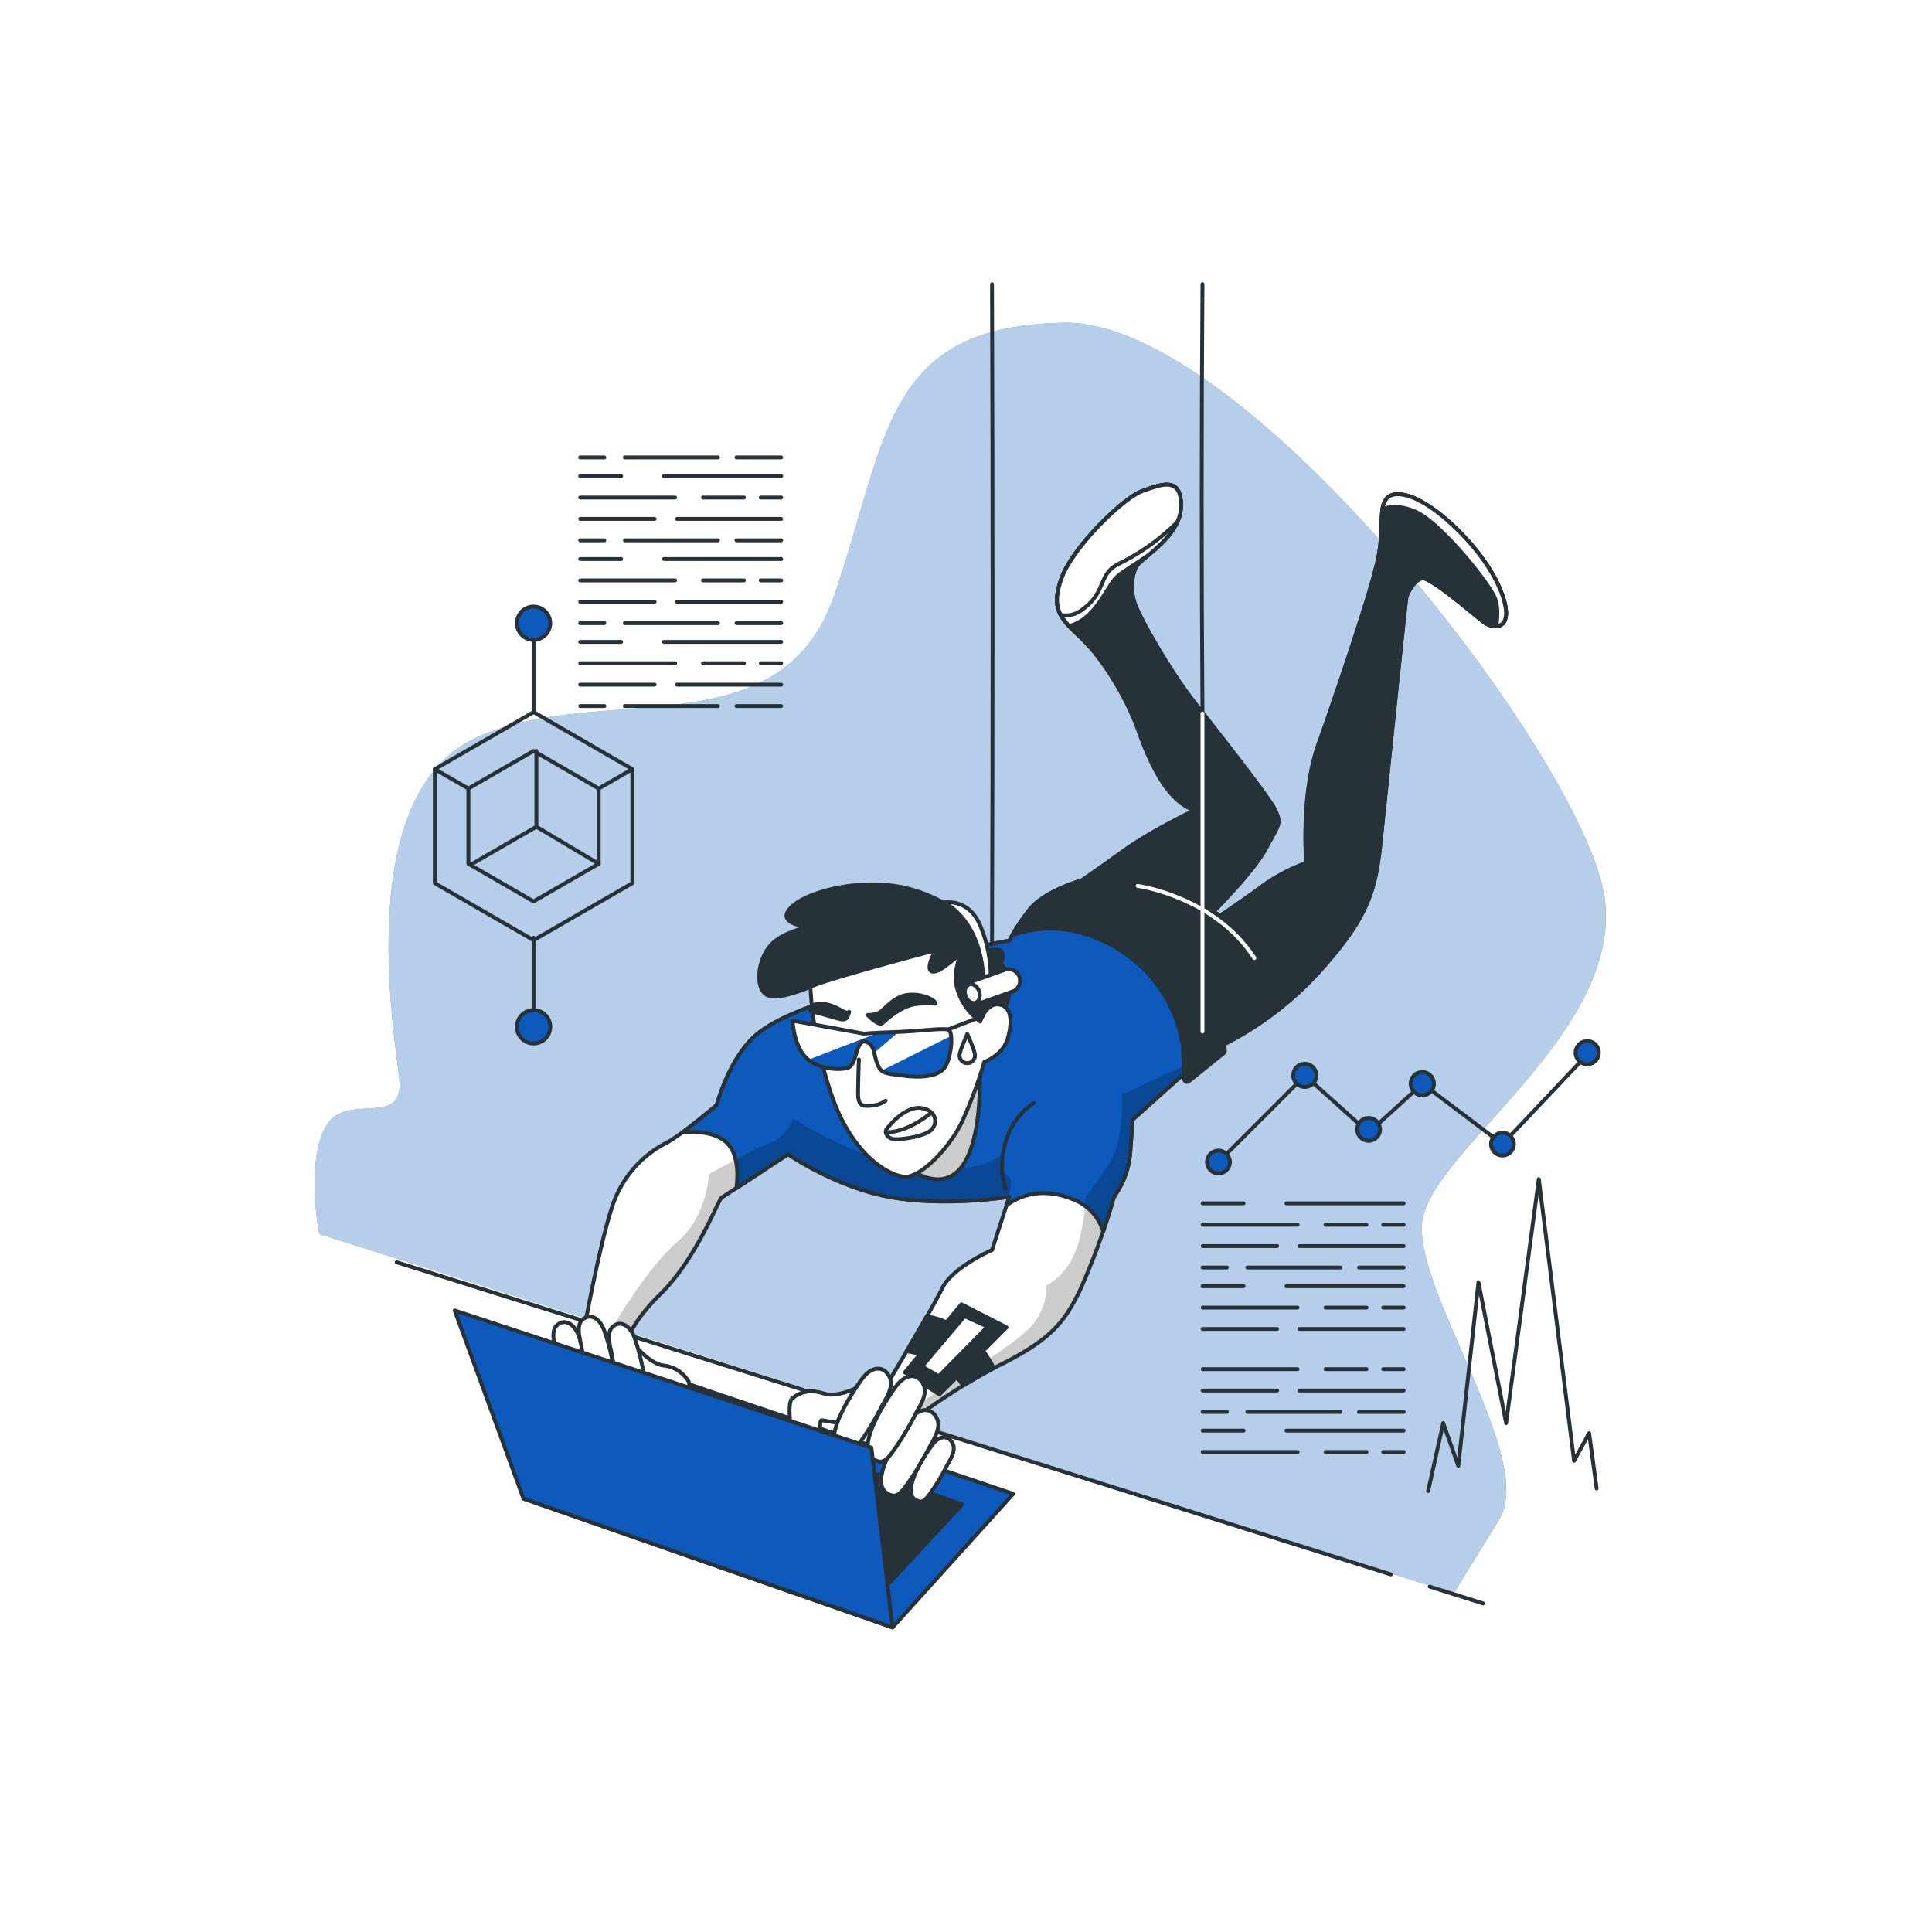 <svg class="animated" id="freepik_stories-mission-impossible" xmlns="http://www.w3.org/2000/svg" xmlns:xlink="http://www.w3.org/1999/xlink" viewBox="0 0 500 500" version="1.1" xmlns:svgjs="http://svgjs.com/svgjs"><style>svg#freepik_stories-mission-impossible:not(.animated) .animable {opacity: 0;}svg#freepik_stories-mission-impossible.animated #freepik--Character--inject-75 {animation: 1.5s Infinite  linear floating;animation-delay: 0s;}svg#freepik_stories-mission-impossible.animated #freepik--Graphics--inject-75 {animation: 6s Infinite  linear heartbeat;animation-delay: 0s;}            @keyframes floating {                0% {                    opacity: 1;                    transform: translateY(0px);                }                50% {                    transform: translateY(-10px);                }                100% {                    opacity: 1;                    transform: translateY(0px);                }            }                    @keyframes heartbeat {                0% {                    transform: scale(1);                }                10% {                    transform: scale(1.1);                }                30% {                    transform: scale(1);                }                40% {                    transform: scale(1);                }                50% {                    transform: scale(1.1);                }                60% {                    transform: scale(1);                }                100% {                    transform: scale(1);                }            }        </style><g id="freepik--background-simple--inject-75" class="animable" style="transform-origin: 248.509px 249.248px;"><path d="M82.64,319.36s-3.59-18.09,1.56-27.66,20.6.74,19.13-12.5-11.77-73.56,19.86-88.27,78.71,3.67,92.69-36.79,12.5-69.88,59.58-70.61S410.08,196.81,415.23,232.12,369.41,298.3,368,316.7s29.53,61.07,20,76.52-11.77,19.12-11.77,19.12Z" style="fill: rgb(13, 90, 188); transform-origin: 248.509px 247.933px;" id="el41b7c7ndjjp" class="animable"></path><g id="el1u76ia1toce"><path d="M82.64,319.36s-3.59-18.09,1.56-27.66,20.6.74,19.13-12.5-11.77-73.56,19.86-88.27,78.71,3.67,92.69-36.79,12.5-69.88,59.58-70.61S410.08,196.81,415.23,232.12,369.41,298.3,368,316.7s29.53,61.07,20,76.52-11.77,19.12-11.77,19.12Z" style="fill: rgb(255, 255, 255); opacity: 0.7; transform-origin: 248.509px 247.933px;" class="animable"></path></g><line x1="370" y1="410.61" x2="383.87" y2="414.97" style="fill: none; stroke: rgb(38, 50, 56); stroke-linecap: round; stroke-linejoin: round; transform-origin: 376.935px 412.79px;" id="ellsp14b6j4fs" class="animable"></line><line x1="102.65" y1="326.66" x2="359.97" y2="407.46" style="fill: none; stroke: rgb(38, 50, 56); stroke-linecap: round; stroke-linejoin: round; transform-origin: 231.31px 367.06px;" id="elmjfdxfxidgc" class="animable"></line></g><g id="freepik--Character--inject-75" class="animable" style="transform-origin: 253.717px 247.355px;"><polygon points="230.99 421.17 262.22 386.6 163.59 353.27 135.48 387.84 230.99 421.17" style="fill: rgb(13, 90, 188); stroke: rgb(38, 50, 56); stroke-linecap: round; stroke-linejoin: round; transform-origin: 198.85px 387.22px;" id="el9hih3m610qa" class="animable"></polygon><polygon points="228.01 411.98 248.98 389.36 173.95 362.87 152.98 387.15 228.01 411.98" style="fill: rgb(38, 50, 56); stroke: rgb(38, 50, 56); stroke-linecap: round; stroke-linejoin: round; transform-origin: 200.98px 387.425px;" id="elgcvplh1klxd" class="animable"></polygon><path d="M217,258.2s-15.48,4.1-22,10.26S185.48,286,185.48,286s-8.77,7.46-12.88,9.7a28.23,28.23,0,0,0-14.17,16.6c-3.36,10.08-7.46,32.84-7.46,32.84L161.41,350s.19-6,9.52-15.11,15.1-24.63,15.85-25,17.16-11.19,17.16-11.19,12.69,8.76,27.05,11.19,30.22-.19,30.22-.19l-4.48,13.81s-10.26,4.47-12.87,9.88-14.92,25.93-14.92,25.93l8.77,7.09a151.65,151.65,0,0,1,22-13.62c12.87-6.53,16-11.19,19.77-18.84a173.62,173.62,0,0,0,8.58-23.5c.19-1.31,3.92-4.66,4.48-12.69l.56-8,19.58-17.53a85.7,85.7,0,0,0,28.36-20.33c12.87-14.18,14.92-21.08,16.23-33.77s6.53-62.86,6.71-63.61,1.87-4.47,4.11-4.85,14.55,10.45,16.23,11.57,5,1.68,5.4-1.87-2.61-12.31-12.12-21.82-16.42-11-18.65-8.58-.75,7.64-2.24,15.29-10.82,35.26-15.49,48.32-3.17,30.78-3.17,30.78a47.29,47.29,0,0,0-10.82,5.59c-4.47,3.36-11.37,8-11.37,8L314,236s10.45-10.45,13.62-16.42,4.1-6.34,2.42-9.88S314.75,189,308.78,181.34,295.53,160.82,294,157.09a13.46,13.46,0,0,1-.19-10.07c1.12-2.61,11.57-7.83,11.76-15.85s-5-5.79-9.89-4.11-17.91,14.37-20.89,22.39-.38,10.63,4.85,15.48S291.24,179.67,294.6,189s7.65,18.28,14.55,20.71c0,0-11,5.22-18.28,10.44s-10.82,7.65-10.82,7.65-9.89,2.8-13.62,7.65a49.15,49.15,0,0,0-5.22,8S227.45,249.24,217,258.2Z" style="fill: rgb(255, 255, 255); transform-origin: 270.362px 245.926px;" id="el58hk4r55wfv" class="animable"></path><g style="clip-path: url(&quot;#freepik--clip-path--inject-75&quot;); transform-origin: 232.275px 321.14px;" id="el8l2hnr7lbl6" class="animable"><g id="elqa8ooar3j6r"><path d="M306.25,275.89l-15.93,7.39s.77,12.05-3.5,18.27-5.83,8.16-5.83,8.16-.39,9.33-3.11,15.16-7,7.77-7,7.77a15.89,15.89,0,0,1-5.05,11.66c-5.44,5.06-19,13.22-27.6,18.66-.89.57-1.74,1.17-2.56,1.79l2,1.64a151.65,151.65,0,0,1,22-13.62c12.87-6.53,16-11.19,19.77-18.84a173.62,173.62,0,0,0,8.58-23.5c.19-1.31,3.92-4.66,4.48-12.69l.56-8,14.32-12.82Z" style="opacity: 0.2; transform-origin: 271.525px 321.14px;" class="animable"></path></g><g id="elkh5wr1ql1rm"><path d="M231,309.87c13,2.2,27.26.26,29.82-.12.82-2.15,1.34-4.56,0-5.48-2.33-1.56-1.55-5.83-1.55-5.83s-1.94,4.27-17.49,4.27-36.54-13.21-36.54-13.21-1.55,4.66-5.83,6.22-15.94,8.16-15.94,8.16-.39,10.88-8.16,17.49-16.73,22-16.73,22L157.17,348l4.24,2s.19-6,9.52-15.11,15.1-24.63,15.85-25,17.16-11.19,17.16-11.19S216.63,307.44,231,309.87Z" style="opacity: 0.2; transform-origin: 209.406px 319.75px;" class="animable"></path></g></g><path d="M217,258.2s-15.48,4.1-22,10.26S185.48,286,185.48,286s-8.77,7.46-12.88,9.7a28.23,28.23,0,0,0-14.17,16.6c-3.36,10.08-7.46,32.84-7.46,32.84L161.41,350s.19-6,9.52-15.11,15.1-24.63,15.85-25,17.16-11.19,17.16-11.19,12.69,8.76,27.05,11.19,30.22-.19,30.22-.19l-4.48,13.81s-10.26,4.47-12.87,9.88-14.92,25.93-14.92,25.93l8.77,7.09a151.65,151.65,0,0,1,22-13.62c12.87-6.53,16-11.19,19.77-18.84a173.62,173.62,0,0,0,8.58-23.5c.19-1.31,3.92-4.66,4.48-12.69l.56-8,19.58-17.53a85.7,85.7,0,0,0,28.36-20.33c12.87-14.18,14.92-21.08,16.23-33.77s6.53-62.86,6.71-63.61,1.87-4.47,4.11-4.85,14.55,10.45,16.23,11.57,5,1.68,5.4-1.87-2.61-12.31-12.12-21.82-16.42-11-18.65-8.58-.75,7.64-2.24,15.29-10.82,35.26-15.49,48.32-3.17,30.78-3.17,30.78a47.29,47.29,0,0,0-10.82,5.59c-4.47,3.36-11.37,8-11.37,8L314,236s10.45-10.45,13.62-16.42,4.1-6.34,2.42-9.88S314.75,189,308.78,181.34,295.53,160.82,294,157.09a13.46,13.46,0,0,1-.19-10.07c1.12-2.61,11.57-7.83,11.76-15.85s-5-5.79-9.89-4.11-17.91,14.37-20.89,22.39-.38,10.63,4.85,15.48S291.24,179.67,294.6,189s7.65,18.28,14.55,20.71c0,0-11,5.22-18.28,10.44s-10.82,7.65-10.82,7.65-9.89,2.8-13.62,7.65a49.15,49.15,0,0,0-5.22,8S227.45,249.24,217,258.2Z" style="fill: none; stroke: rgb(38, 50, 56); stroke-linecap: round; stroke-linejoin: round; transform-origin: 270.362px 245.926px;" id="elsw8zjinw1w" class="animable"></path><path d="M273,236.93c-2.35,0-5.26.22-8,.5a43.75,43.75,0,0,0-3.75,6S227.45,249.24,217,258.2c0,0-15.48,4.1-22,10.26S185.48,286,185.48,286s-4.65,3.95-8.76,7c3.23-.23,8.66-.1,11.55,2.92s2.73,8.44,2.31,11.56c5.06-3.29,13.36-8.76,13.36-8.76s12.69,8.76,27.05,11.19,30.22-.19,30.22-.19l-.72,2.22c2.69-2,8.5-5,16.95-1.66a13,13,0,0,1,8.07,8.41c1.44-4.23,2.48-7.62,2.56-8.22.19-1.31,3.92-4.66,4.48-12.69l.56-8L309.61,275c.35-3.59-.1-9.11-3.44-16.75C299.64,243.27,278.74,236.93,273,236.93Z" style="fill: rgb(13, 90, 188); transform-origin: 243.215px 277.81px;" id="elxyz4zsp9pf" class="animable"></path><g style="clip-path: url(&quot;#freepik--clip-path-2--inject-75&quot;); transform-origin: 232.275px 321.14px;" id="el7a5s7wh5zow" class="animable"><g id="elzacpr7bux4"><path d="M231,309.87c13,2.2,27.26.26,29.82-.12.82-2.15,1.34-4.56,0-5.48-2.33-1.56-1.55-5.83-1.55-5.83s-1.94,4.27-17.49,4.27-36.54-13.21-36.54-13.21-1.55,4.66-5.83,6.22-15.94,8.16-15.94,8.16-.39,10.88-8.16,17.49-16.73,22-16.73,22L157.17,348l4.24,2s.19-6,9.52-15.11,15.1-24.63,15.85-25,17.16-11.19,17.16-11.19S216.63,307.44,231,309.87Z" style="opacity: 0.2; transform-origin: 209.406px 319.75px;" class="animable"></path></g><g id="el1yym2y9g5qk"><path d="M306.25,275.89l-15.93,7.39s.77,12.05-3.5,18.27-5.83,8.16-5.83,8.16-.39,9.33-3.11,15.16-7,7.77-7,7.77a15.89,15.89,0,0,1-5.05,11.66c-5.44,5.06-19,13.22-27.6,18.66-.89.57-1.74,1.17-2.56,1.79l2,1.64a151.65,151.65,0,0,1,22-13.62c12.87-6.53,16-11.19,19.77-18.84a173.62,173.62,0,0,0,8.58-23.5c.19-1.31,3.92-4.66,4.48-12.69l.56-8,14.32-12.82Z" style="opacity: 0.2; transform-origin: 271.525px 321.14px;" class="animable"></path></g></g><path d="M273,236.93c-2.35,0-5.26.22-8,.5a43.75,43.75,0,0,0-3.75,6S227.45,249.24,217,258.2c0,0-15.48,4.1-22,10.26S185.48,286,185.48,286s-4.65,3.95-8.76,7c3.23-.23,8.66-.1,11.55,2.92s2.73,8.44,2.31,11.56c5.06-3.29,13.36-8.76,13.36-8.76s12.69,8.76,27.05,11.19,30.22-.19,30.22-.19l-.72,2.22c2.69-2,8.5-5,16.95-1.66a13,13,0,0,1,8.07,8.41c1.44-4.23,2.48-7.62,2.56-8.22.19-1.31,3.92-4.66,4.48-12.69l.56-8L309.61,275c.35-3.59-.1-9.11-3.44-16.75C299.64,243.27,278.74,236.93,273,236.93Z" style="fill: none; stroke: rgb(38, 50, 56); stroke-linecap: round; stroke-linejoin: round; transform-origin: 243.215px 277.81px;" id="el9e8aqri28wf" class="animable"></path><path d="M267.55,285.43a18.44,18.44,0,0,0-7.46,10.64c-1.86,7.27.19,11.56.19,11.56" style="fill: none; stroke: rgb(38, 50, 56); stroke-linecap: round; stroke-linejoin: round; transform-origin: 263.43px 296.53px;" id="eljrosn96lwp" class="animable"></path><path d="M209.72,255.36s-8.37,3.76-11.3,2.09-2.51-8.79,1-12.77,10.47-4.4,8.17-5-6.7-1.89-1.89-5.65,18.84-7.12,30.36-3.77,15.7,9.63,16.53,12.56a17.52,17.52,0,0,1,.84,4s5-2.09,5.86-.41a2.21,2.21,0,0,1-.42,2.72s1.89,1.88,2.3,6.28-2.51,8.37-4.18,10-4.19,2.1-7.12-.41-4.6-11.1-6.49-11.1-9.84.42-10-1l-.2-1.46-21.36,5.44Z" style="fill: rgb(38, 50, 56); stroke: rgb(38, 50, 56); stroke-linecap: round; stroke-linejoin: round; transform-origin: 228.842px 247.821px;" id="el71a913palk" class="animable"></path><path d="M253.38,273.68s1.49,17.91-3.55,26.86-14.18,2.61-16.23.56,9.52-10.63,12.13-17.35S252.44,270,253.38,273.68Z" style="fill: rgb(255, 255, 255); transform-origin: 243.472px 288.931px;" id="elro4ydm7q59r" class="animable"></path><g style="clip-path: url(&quot;#freepik--clip-path-3--inject-75&quot;); transform-origin: 243.472px 288.931px;" id="el7ib0o0blbzy" class="animable"><g id="el0crn1wol9az"><path d="M253.38,273.68s1.49,17.91-3.55,26.86-14.18,2.61-16.23.56,9.52-10.63,12.13-17.35S252.44,270,253.38,273.68Z" style="opacity: 0.2; transform-origin: 243.472px 288.931px;" class="animable"></path></g></g><path d="M253.38,273.68s1.49,17.91-3.55,26.86-14.18,2.61-16.23.56,9.52-10.63,12.13-17.35S252.44,270,253.38,273.68Z" style="fill: none; stroke: rgb(38, 50, 56); stroke-linecap: round; stroke-linejoin: round; transform-origin: 243.472px 288.931px;" id="el634lizrzfi2" class="animable"></path><path d="M209.72,255.36a103.87,103.87,0,0,0,5.86,29.09c5.44,14.86,14.65,19.89,18.63,20.1s11.51-7.33,14.86-14.45a114.8,114.8,0,0,0,5.66-15.28s4.81-1.67,6.07-6.07,1-8.37-2.31-8.79-4.81,4.4-4.81,4.4a16,16,0,0,1-5.86-8.17c-1.68-5.44,1.67-9.63,0-8.58s-5,4.4-6.7,3.77,1-5.44,1-5.44S215,253.05,209.72,255.36Z" style="fill: rgb(255, 255, 255); stroke: rgb(38, 50, 56); stroke-linecap: round; stroke-linejoin: round; transform-origin: 235.609px 275.247px;" id="elfajqt0x681w" class="animable"></path><line x1="245.31" y1="266.45" x2="254.52" y2="262.89" style="fill: none; stroke: rgb(38, 50, 56); stroke-linecap: round; stroke-linejoin: round; transform-origin: 249.915px 264.67px;" id="el6umy0cxt3w" class="animable"></line><path d="M223.54,267.5l-18.42-3.35s.21,5.86,3.14,9.21,9,3.77,11.3,2.93,1.88-7.33,4.4-6.7,2.09,3.35,3.14,5.86,2.09,2.3,6.69,2.93,9,.21,10.68-2.09,2.51-9.42.84-9.84-7.33.42-13.4.63S223.54,267.5,223.54,267.5Z" style="fill: rgb(255, 255, 255); transform-origin: 225.671px 271.397px;" id="ely4kxdzvstdo" class="animable"></path><g style="clip-path: url(&quot;#freepik--clip-path-4--inject-75&quot;); transform-origin: 227.736px 272.847px;" id="els6l8go0bcqc" class="animable"><path d="M233.79,278.38c4.61.63,9,.21,10.68-2.09,1.21-1.67,2-5.85,1.68-8.2l-18,9C229.06,277.91,230.54,277.94,233.79,278.38Z" style="fill: rgb(13, 90, 188); transform-origin: 237.186px 273.367px;" id="el0pstyp3dgg7l" class="animable"></path><path d="M219.56,276.29c2.3-.84,1.88-7.33,4.4-6.7,1.49.38,1.95,1.5,2.3,2.88l6.34-5.42-.69,0c-1.8.06-3.27.12-4.44.18l-18.22,7A12.76,12.76,0,0,0,219.56,276.29Z" style="fill: rgb(13, 90, 188); transform-origin: 220.925px 271.834px;" id="elonii6iukkib" class="animable"></path></g><path d="M223.54,267.5l-18.42-3.35s.21,5.86,3.14,9.21,9,3.77,11.3,2.93,1.88-7.33,4.4-6.7,2.09,3.35,3.14,5.86,2.09,2.3,6.69,2.93,9,.21,10.68-2.09,2.51-9.42.84-9.84-7.33.42-13.4.63S223.54,267.5,223.54,267.5Z" style="fill: none; stroke: rgb(38, 50, 56); stroke-linecap: round; stroke-linejoin: round; transform-origin: 225.671px 271.397px;" id="elpf3h1o5gi29" class="animable"></path><path d="M222.28,274.2s-.21,5.44-.21,8.79,1.26,3.35,3.56,3.14a6.86,6.86,0,0,0,3.56-1.26" style="fill: none; stroke: rgb(38, 50, 56); stroke-linecap: round; stroke-linejoin: round; transform-origin: 225.63px 280.203px;" id="el5fnb8bulu9f" class="animable"></path><path d="M229.61,292s4.39-5.86,8.79-5.24,4.39,4.61,2.09,6.08-8.16,2.3-9.63,1.88S228.77,292.83,229.61,292Z" style="fill: none; stroke: rgb(38, 50, 56); stroke-linecap: round; stroke-linejoin: round; transform-origin: 235.625px 290.771px;" id="el8msb7ztwof5" class="animable"></path><path d="M240.7,288.22s-5.44,4.61-10.88,4.81" style="fill: none; stroke: rgb(38, 50, 56); stroke-linecap: round; stroke-linejoin: round; transform-origin: 235.26px 290.625px;" id="elrt4ucyvg47g" class="animable"></path><path d="M224.58,262.68s2.72,2.93,3.77,2.1,4.82-4.61,9.21-5,5,.42,4.4-.42-3.56-2.3-7.12-1.88-6.07,4-7.33,4.6A7.59,7.59,0,0,1,224.58,262.68Z" style="fill: rgb(38, 50, 56); stroke: rgb(38, 50, 56); stroke-linecap: round; stroke-linejoin: round; transform-origin: 233.367px 261.167px;" id="el1d0efgcqjdi" class="animable"></path><path d="M219.77,261.85s-.42,1.67-1.05,1.88-.84.21-4.39-.84-4.61-1.25-4.61-1.25-.21-1.68,2.3-1.89,5.66,1.68,5.66,1.68S219.14,262.47,219.77,261.85Z" style="fill: rgb(38, 50, 56); stroke: rgb(38, 50, 56); stroke-linecap: round; stroke-linejoin: round; transform-origin: 214.743px 261.787px;" id="elpm9ilfrvnc" class="animable"></path><path d="M244.26,233.59s9.42,4,10.26,19.67l1.88-.21a34.87,34.87,0,0,0-2.93-14C250.33,232.33,244.26,233.59,244.26,233.59Z" style="fill: rgb(255, 255, 255); stroke: rgb(38, 50, 56); stroke-linecap: round; stroke-linejoin: round; transform-origin: 250.33px 243.378px;" id="elzjc9wge9nb" class="animable"></path><path d="M252.48,259.84a3,3,0,0,1-1-5.8l8.81-3.15a3,3,0,0,1,2,5.62l-8.81,3.15A2.94,2.94,0,0,1,252.48,259.84Z" style="fill: rgb(255, 255, 255); stroke: rgb(38, 50, 56); stroke-miterlimit: 10; transform-origin: 256.771px 255.324px;" id="elzywpy30uey" class="animable"></path><path d="M253.38,256.48c.48,1.29.1,2.63-.86,3s-2.13-.39-2.62-1.69-.1-2.63.86-3S252.89,255.19,253.38,256.48Z" style="fill: rgb(255, 255, 255); stroke: rgb(38, 50, 56); stroke-linecap: round; stroke-linejoin: round; transform-origin: 251.638px 257.135px;" id="elqc2zdt3obdd" class="animable"></path><path d="M252.33,273.14a2,2,0,0,1-4,0c0-1.11,2-5.53,2-5.53S252.33,272,252.33,273.14Z" style="fill: none; stroke: rgb(38, 50, 56); stroke-linecap: round; stroke-linejoin: round; transform-origin: 250.33px 271.375px;" id="elc4shonw9sol" class="animable"></path><path d="M359,128.93c-2.24,2.42-.75,7.64-2.24,15.29s-10.82,35.26-15.49,48.32-3.17,30.78-3.17,30.78a47.29,47.29,0,0,0-10.82,5.59c-4.47,3.36-11.37,8-11.37,8L314,236s10.45-10.45,13.62-16.42,4.1-6.34,2.42-9.88S314.75,189,308.78,181.34,295.53,160.82,294,157.09a13.46,13.46,0,0,1-.19-10.07c1.12-2.61,11.57-7.83,11.76-15.85s-5-5.79-9.89-4.11-17.91,14.37-20.89,22.39-.38,10.63,4.85,15.48S291.24,179.67,294.6,189s7.65,18.28,14.55,20.71c0,0-11,5.22-18.28,10.44s-10.82,7.65-10.82,7.65-9.89,2.8-13.62,7.65A57.28,57.28,0,0,0,262,242c4.26-1.56,14.58-3.95,26.63,3.14,14.95,8.79,18.12,23.38,18.12,32.37l5.94-5.32a85.7,85.7,0,0,0,28.36-20.33c12.87-14.18,14.92-21.08,16.23-33.77s6.53-62.86,6.71-63.61,1.87-4.47,4.11-4.85,14.55,10.45,16.23,11.57,5,1.68,5.4-1.87-2.61-12.31-12.12-21.82S361.19,126.5,359,128.93Z" style="fill: rgb(38, 50, 56); stroke: rgb(38, 50, 56); stroke-linecap: round; stroke-linejoin: round; transform-origin: 325.882px 201.476px;" id="elozkglhr1i1s" class="animable"></path><path d="M294.41,229.28s19.78,2.62,30.22,18.66" style="fill: none; stroke: rgb(255, 255, 255); stroke-linecap: round; stroke-linejoin: round; transform-origin: 309.52px 238.61px;" id="el53rrryrz624" class="animable"></path><path d="M389.73,159.33c.38-3.54-2.61-12.31-12.12-21.82s-16.42-11-18.65-8.58-.75,7.64-2.24,15.29c-.2,1-.55,2.42-1,4.08a8.72,8.72,0,0,1,6.22,1.52,12.87,12.87,0,0,1,3,2.66c.74-1.25,1.85-2.63,3.17-2.85,2.23-.37,14.55,10.45,16.23,11.57S389.36,162.88,389.73,159.33Z" style="fill: rgb(38, 50, 56); stroke: rgb(38, 50, 56); stroke-linecap: round; stroke-linejoin: round; transform-origin: 372.741px 144.979px;" id="elfg8angl1737" class="animable"></path><path d="M279.68,164.93a37.59,37.59,0,0,1,3.2,3.43,14.6,14.6,0,0,0,12.92-7.61c-.81-1.55-1.43-2.84-1.76-3.66a13.46,13.46,0,0,1-.19-10.07c1.12-2.61,11.57-7.83,11.76-15.85s-5-5.79-9.89-4.11-17.91,14.37-20.89,22.39S274.45,160.08,279.68,164.93Z" style="fill: rgb(38, 50, 56); stroke: rgb(38, 50, 56); stroke-linecap: round; stroke-linejoin: round; transform-origin: 289.594px 146.901px;" id="elob10ms3yug" class="animable"></path><path d="M295.72,127.06c-4.85,1.68-17.91,14.37-20.89,22.39-2.35,6.29-1.23,9.26,1.88,12.58a10.87,10.87,0,0,0,3.9-1.95c4.48-3.36,6.34-9.33,9.14-11.38,1.59-1.17,4.45-3,7.35-4.95,3.46-2.93,8.38-7.1,8.51-12.58C305.79,123.14,300.57,125.38,295.72,127.06Z" style="fill: rgb(255, 255, 255); stroke: rgb(38, 50, 56); stroke-linecap: round; stroke-linejoin: round; transform-origin: 289.593px 143.734px;" id="el34rk00s3ji4" class="animable"></path><path d="M295.72,127.06c-4.85,1.68-17.91,14.37-20.89,22.39-1.67,4.47-1.59,7.26-.29,9.7a7,7,0,0,0,5.7-1.5c6.15-4.47,3.91-9.14,9.32-11.75a56.91,56.91,0,0,0,15.09-10.76,10.3,10.3,0,0,0,1-4C305.79,123.14,300.57,125.38,295.72,127.06Z" style="fill: rgb(255, 255, 255); stroke: rgb(38, 50, 56); stroke-linecap: round; stroke-linejoin: round; transform-origin: 289.611px 142.348px;" id="el5x3olzdegvr" class="animable"></path><path d="M389.73,159.33c.38-3.54-2.61-12.31-12.12-21.82s-16.42-11-18.65-8.58a5.2,5.2,0,0,0-1.17,2.8c1.76-.63,4.72-1,8.63.74,6.53,3,18.46,17.91,20.33,22,1.09,2.4.78,5.35.52,7.55C388.47,162,389.53,161.24,389.73,159.33Z" style="fill: rgb(255, 255, 255); stroke: rgb(38, 50, 56); stroke-linecap: round; stroke-linejoin: round; transform-origin: 373.776px 144.963px;" id="elioefetb16ch" class="animable"></path><path d="M315.17,263.92,306.44,271a.73.73,0,0,0-.26.59l.3,7.72a.73.73,0,0,0,1.18.53l9-7.26A.73.73,0,0,0,317,272l-.6-7.57A.72.72,0,0,0,315.17,263.92Z" style="fill: rgb(38, 50, 56); stroke: rgb(38, 50, 56); stroke-linecap: round; stroke-linejoin: round; transform-origin: 311.59px 271.852px;" id="el55389bjh18s" class="animable"></path><path d="M311.2,184.66q-.4-56.24,0-111.12" style="fill: none; stroke: rgb(38, 50, 56); stroke-linecap: round; stroke-linejoin: round; transform-origin: 311.1px 129.1px;" id="eljar6rxemn3e" class="animable"></path><line x1="311.2" y1="266.97" x2="311.2" y2="184.66" style="fill: none; stroke: rgb(255, 255, 255); stroke-linecap: round; stroke-linejoin: round; transform-origin: 311.2px 225.815px;" id="els1y7ctn4ke8" class="animable"></line><path d="M256.73,244.21c.2-57,.2-114,0-170.64" style="fill: none; stroke: rgb(38, 50, 56); stroke-linecap: round; stroke-linejoin: round; transform-origin: 256.805px 158.89px;" id="el7a3xmpbbulp" class="animable"></path><path d="M247.78,343.59c-4.33-2.31-6.72-2.79-8-2.81-1.62,2.84-3.46,6-5.17,8.9,3.08.5,7.68,1.65,10.52,4.19a24.71,24.71,0,0,1,4.13,4.72c2.38-1.45,5-3,7.92-4.52C255.62,351,252.52,346.12,247.78,343.59Z" style="fill: rgb(38, 50, 56); stroke: rgb(38, 50, 56); stroke-linecap: round; stroke-linejoin: round; transform-origin: 245.895px 349.685px;" id="el3f8uqjcjyf5" class="animable"></path><polygon points="248.82 337.56 234.18 355.18 243.13 360.88 260.48 343.52 248.82 337.56" style="fill: rgb(38, 50, 56); stroke: rgb(38, 50, 56); stroke-linecap: round; stroke-linejoin: round; transform-origin: 247.33px 349.22px;" id="elv51onpvxfk" class="animable"></polygon><polygon points="249.63 340.63 238.61 353.65 242.94 356.18 255.6 343.34 249.63 340.63" style="fill: rgb(255, 255, 255); stroke: rgb(38, 50, 56); stroke-linecap: round; stroke-linejoin: round; transform-origin: 247.105px 348.405px;" id="elis81azmmwq" class="animable"></polygon><path d="M152.47,359c.1-4.6-2-11.33-2.51-12.79-1.17-3.61-3.77-5.1-5.83-3.23-1.64,1.51-.65,4.9-.26,6.72a70.47,70.47,0,0,0,2.32,9.64c.45,1.26,1,3.65,2.55,4C151.47,363.92,152.4,361.88,152.47,359Z" style="fill: rgb(255, 255, 255); stroke: rgb(38, 50, 56); stroke-linecap: round; stroke-linejoin: round; transform-origin: 147.845px 352.805px;" id="elr758yqvkls8" class="animable"></path><path d="M146.74,362.86c.08-3.46-1.53-8.51-1.88-9.61-.89-2.71-2.84-3.83-4.38-2.42-1.24,1.13-.49,3.68-.2,5.05a53,53,0,0,0,1.74,7.24c.34.94.75,2.73,1.92,3C146,366.54,146.69,365,146.74,362.86Z" style="fill: rgb(255, 255, 255); stroke: rgb(38, 50, 56); stroke-linecap: round; stroke-linejoin: round; transform-origin: 143.266px 358.204px;" id="els1a4zy0yqo" class="animable"></path><path d="M163.8,347.67s4.24,5.22,7.82,5.71a8.54,8.54,0,0,1,6.53,4.07c1.14,1.8-2.61,7.83-2.78,9.95s-1.63,2.45-3.58,1.31-2.61-4.24-2-6.53,1-2.93.49-3.1a48.65,48.65,0,0,1-5.87-1.95C163.31,356.48,163.8,347.67,163.8,347.67Z" style="fill: rgb(255, 255, 255); stroke: rgb(38, 50, 56); stroke-linecap: round; stroke-linejoin: round; transform-origin: 171.028px 358.513px;" id="el2jcic9z6007" class="animable"></path><path d="M159.05,357.58c.1-4.6-2-11.33-2.51-12.79-1.17-3.61-3.78-5.1-5.83-3.23-1.64,1.51-.65,4.9-.26,6.72a70.47,70.47,0,0,0,2.32,9.64c.45,1.26,1,3.65,2.55,4C158.05,362.48,159,360.44,159.05,357.58Z" style="fill: rgb(255, 255, 255); stroke: rgb(38, 50, 56); stroke-linecap: round; stroke-linejoin: round; transform-origin: 154.425px 351.382px;" id="elvliuzr2hmgd" class="animable"></path><path d="M166.87,359.42c.1-4.6-2-11.34-2.51-12.79-1.17-3.61-3.78-5.1-5.83-3.23-1.64,1.5-.65,4.9-.27,6.72a70.5,70.5,0,0,0,2.33,9.64c.45,1.25,1,3.65,2.55,4C165.87,364.32,166.8,362.28,166.87,359.42Z" style="fill: rgb(255, 255, 255); stroke: rgb(38, 50, 56); stroke-linecap: round; stroke-linejoin: round; transform-origin: 162.244px 353.222px;" id="elsflkv9lye1g" class="animable"></path><path d="M228.48,380.41c1.41-5.09,5.86-11.39,6.84-12.75,2.41-3.35,5.62-3.67,7.14-.59,1.22,2.48-.94,5.7-1.94,7.5a73.82,73.82,0,0,1-5.61,9.38c-.88,1.14-2.24,3.5-4,3.07C227.9,386.27,227.6,383.57,228.48,380.41Z" style="fill: rgb(255, 255, 255); stroke: rgb(38, 50, 56); stroke-linecap: round; stroke-linejoin: round; transform-origin: 235.435px 376.007px;" id="ellugnxmm8xte" class="animable"></path><path d="M236.07,383.6c1.06-3.82,4.4-8.55,5.13-9.57,1.82-2.52,4.22-2.76,5.36-.44.92,1.86-.7,4.27-1.45,5.62a54.47,54.47,0,0,1-4.21,7.05c-.67.86-1.68,2.63-3,2.3C235.63,388,235.41,386,236.07,383.6Z" style="fill: rgb(255, 255, 255); stroke: rgb(38, 50, 56); stroke-linecap: round; stroke-linejoin: round; transform-origin: 241.29px 380.293px;" id="elawextrfq56g" class="animable"></path><path d="M223.3,358.36s-6.14,3.58-10.05,2.3-6.36-.21-8.14,1.17.13,9.89-.4,12.3.9,3.5,3.31,3.23,4.12-3.32,4.2-6.15-.05-3.71.51-3.64,5.36,1,6.77.82S223.3,358.36,223.3,358.36Z" style="fill: rgb(255, 255, 255); stroke: rgb(38, 50, 56); stroke-linecap: round; stroke-linejoin: round; transform-origin: 213.816px 367.88px;" id="el8ncswg0b5k3" class="animable"></path><path d="M225,371.61c1.41-5.09,5.85-11.39,6.83-12.75,2.42-3.35,5.62-3.67,7.14-.58,1.22,2.47-.93,5.69-1.94,7.49a72.61,72.61,0,0,1-5.6,9.38c-.89,1.15-2.24,3.5-4,3.07C224.4,377.47,224.1,374.78,225,371.61Z" style="fill: rgb(255, 255, 255); stroke: rgb(38, 50, 56); stroke-linecap: round; stroke-linejoin: round; transform-origin: 231.945px 367.208px;" id="el1nw2fv9pcko" class="animable"></path><path d="M216.22,369.68c1.41-5.09,5.86-11.39,6.84-12.75,2.41-3.35,5.62-3.67,7.14-.59,1.22,2.48-.94,5.7-1.94,7.5a73.82,73.82,0,0,1-5.61,9.38c-.88,1.14-2.24,3.5-4,3.07C215.64,375.54,215.34,372.84,216.22,369.68Z" style="fill: rgb(255, 255, 255); stroke: rgb(38, 50, 56); stroke-linecap: round; stroke-linejoin: round; transform-origin: 223.175px 365.277px;" id="elp43au8xgqoh" class="animable"></path><polygon points="117.67 339.15 135.48 387.84 230.99 421.17 225.52 374.66 117.67 339.15" style="fill: rgb(13, 90, 188); stroke: rgb(38, 50, 56); stroke-linecap: round; stroke-linejoin: round; transform-origin: 174.33px 380.16px;" id="el5k961iez7kb" class="animable"></polygon></g><g id="freepik--Graphics--inject-75" class="animable animator-active" style="transform-origin: 263.145px 252.13px;"><line x1="332.92" y1="311.42" x2="363.27" y2="311.42" style="fill: none; stroke: rgb(38, 50, 56); stroke-linecap: round; stroke-linejoin: round; transform-origin: 348.095px 311.42px;" id="el0qsfgzriwh3n" class="animable"></line><line x1="311.25" y1="311.42" x2="321.85" y2="311.42" style="fill: none; stroke: rgb(38, 50, 56); stroke-linecap: round; stroke-linejoin: round; transform-origin: 316.55px 311.42px;" id="eli4xycom3ka" class="animable"></line><line x1="357.97" y1="316.96" x2="363.27" y2="316.96" style="fill: none; stroke: rgb(38, 50, 56); stroke-linecap: round; stroke-linejoin: round; transform-origin: 360.62px 316.96px;" id="elrxbwkmg2vo" class="animable"></line><line x1="343.04" y1="316.96" x2="353.64" y2="316.96" style="fill: none; stroke: rgb(38, 50, 56); stroke-linecap: round; stroke-linejoin: round; transform-origin: 348.34px 316.96px;" id="elw2lxuoob21l" class="animable"></line><line x1="311.25" y1="316.96" x2="335.81" y2="316.96" style="fill: none; stroke: rgb(38, 50, 56); stroke-linecap: round; stroke-linejoin: round; transform-origin: 323.53px 316.96px;" id="elebd9zggrftl" class="animable"></line><line x1="336.3" y1="322.49" x2="363.27" y2="322.49" style="fill: none; stroke: rgb(38, 50, 56); stroke-linecap: round; stroke-linejoin: round; transform-origin: 349.785px 322.49px;" id="elbxrdukkilw" class="animable"></line><line x1="311.25" y1="322.49" x2="330.52" y2="322.49" style="fill: none; stroke: rgb(38, 50, 56); stroke-linecap: round; stroke-linejoin: round; transform-origin: 320.885px 322.49px;" id="el293nzst7l09" class="animable"></line><line x1="351.71" y1="328.03" x2="363.27" y2="328.03" style="fill: none; stroke: rgb(38, 50, 56); stroke-linecap: round; stroke-linejoin: round; transform-origin: 357.49px 328.03px;" id="elsk77nu4lf4" class="animable"></line><line x1="322.81" y1="328.03" x2="346.89" y2="328.03" style="fill: none; stroke: rgb(38, 50, 56); stroke-linecap: round; stroke-linejoin: round; transform-origin: 334.85px 328.03px;" id="elta1xy6clus8" class="animable"></line><line x1="311.25" y1="328.03" x2="317.51" y2="328.03" style="fill: none; stroke: rgb(38, 50, 56); stroke-linecap: round; stroke-linejoin: round; transform-origin: 314.38px 328.03px;" id="elciff21mhggc" class="animable"></line><line x1="332.92" y1="332.87" x2="363.27" y2="332.87" style="fill: none; stroke: rgb(38, 50, 56); stroke-linecap: round; stroke-linejoin: round; transform-origin: 348.095px 332.87px;" id="elv5fswlxq05" class="animable"></line><line x1="311.25" y1="332.87" x2="321.85" y2="332.87" style="fill: none; stroke: rgb(38, 50, 56); stroke-linecap: round; stroke-linejoin: round; transform-origin: 316.55px 332.87px;" id="elhvtivvw8t0v" class="animable"></line><line x1="357.97" y1="338.41" x2="363.27" y2="338.41" style="fill: none; stroke: rgb(38, 50, 56); stroke-linecap: round; stroke-linejoin: round; transform-origin: 360.62px 338.41px;" id="elj33iz9jg89n" class="animable"></line><line x1="343.04" y1="338.41" x2="353.64" y2="338.41" style="fill: none; stroke: rgb(38, 50, 56); stroke-linecap: round; stroke-linejoin: round; transform-origin: 348.34px 338.41px;" id="eli3psiy4w3ud" class="animable"></line><line x1="311.25" y1="338.41" x2="335.81" y2="338.41" style="fill: none; stroke: rgb(38, 50, 56); stroke-linecap: round; stroke-linejoin: round; transform-origin: 323.53px 338.41px;" id="elqpnr8c7zkb" class="animable"></line><line x1="336.3" y1="343.94" x2="363.27" y2="343.94" style="fill: none; stroke: rgb(38, 50, 56); stroke-linecap: round; stroke-linejoin: round; transform-origin: 349.785px 343.94px;" id="elda212dkhqr7" class="animable"></line><line x1="311.25" y1="343.94" x2="330.52" y2="343.94" style="fill: none; stroke: rgb(38, 50, 56); stroke-linecap: round; stroke-linejoin: round; transform-origin: 320.885px 343.94px;" id="elv38jgwrwq7p" class="animable"></line><line x1="357.97" y1="354.34" x2="363.27" y2="354.34" style="fill: none; stroke: rgb(38, 50, 56); stroke-linecap: round; stroke-linejoin: round; transform-origin: 360.62px 354.34px;" id="elekjtq9fslr8" class="animable"></line><line x1="343.04" y1="354.34" x2="353.64" y2="354.34" style="fill: none; stroke: rgb(38, 50, 56); stroke-linecap: round; stroke-linejoin: round; transform-origin: 348.34px 354.34px;" id="el9xlt4ay9q7h" class="animable"></line><line x1="311.25" y1="354.34" x2="335.81" y2="354.34" style="fill: none; stroke: rgb(38, 50, 56); stroke-linecap: round; stroke-linejoin: round; transform-origin: 323.53px 354.34px;" id="elki4o301zvf" class="animable"></line><line x1="336.3" y1="359.87" x2="363.27" y2="359.87" style="fill: none; stroke: rgb(38, 50, 56); stroke-linecap: round; stroke-linejoin: round; transform-origin: 349.785px 359.87px;" id="eltkna8826z9n" class="animable"></line><line x1="311.25" y1="359.87" x2="330.52" y2="359.87" style="fill: none; stroke: rgb(38, 50, 56); stroke-linecap: round; stroke-linejoin: round; transform-origin: 320.885px 359.87px;" id="eltjhy9cup71" class="animable"></line><line x1="351.71" y1="365.41" x2="363.27" y2="365.41" style="fill: none; stroke: rgb(38, 50, 56); stroke-linecap: round; stroke-linejoin: round; transform-origin: 357.49px 365.41px;" id="els8oj2h2d9cr" class="animable"></line><line x1="322.81" y1="365.41" x2="346.89" y2="365.41" style="fill: none; stroke: rgb(38, 50, 56); stroke-linecap: round; stroke-linejoin: round; transform-origin: 334.85px 365.41px;" id="ele5k7qm50il9" class="animable"></line><line x1="311.25" y1="365.41" x2="317.51" y2="365.41" style="fill: none; stroke: rgb(38, 50, 56); stroke-linecap: round; stroke-linejoin: round; transform-origin: 314.38px 365.41px;" id="el98w3s6x8bp7" class="animable"></line><line x1="332.92" y1="370.25" x2="363.27" y2="370.25" style="fill: none; stroke: rgb(38, 50, 56); stroke-linecap: round; stroke-linejoin: round; transform-origin: 348.095px 370.25px;" id="elj8cbr2uwjo" class="animable"></line><line x1="311.25" y1="370.25" x2="321.85" y2="370.25" style="fill: none; stroke: rgb(38, 50, 56); stroke-linecap: round; stroke-linejoin: round; transform-origin: 316.55px 370.25px;" id="elbm0rcrweoa" class="animable"></line><line x1="357.97" y1="375.78" x2="363.27" y2="375.78" style="fill: none; stroke: rgb(38, 50, 56); stroke-linecap: round; stroke-linejoin: round; transform-origin: 360.62px 375.78px;" id="elpwg5govdx5" class="animable"></line><line x1="343.04" y1="375.78" x2="353.64" y2="375.78" style="fill: none; stroke: rgb(38, 50, 56); stroke-linecap: round; stroke-linejoin: round; transform-origin: 348.34px 375.78px;" id="el0aicjl4jtgzm" class="animable"></line><line x1="311.25" y1="375.78" x2="335.81" y2="375.78" style="fill: none; stroke: rgb(38, 50, 56); stroke-linecap: round; stroke-linejoin: round; transform-origin: 323.53px 375.78px;" id="elj4q9kp0mf5" class="animable"></line><polyline points="369.6 385.88 373.5 368.3 377.41 379.37 382.62 331.85 389.78 368.3 398.24 305.15 407.36 378.06 411.26 370.9 413.21 385.23" style="fill: none; stroke: rgb(38, 50, 56); stroke-linecap: round; stroke-linejoin: round; transform-origin: 391.405px 345.515px;" id="elya29k5sqx" class="animable"></polyline><polyline points="315.34 300.73 337.73 278.35 354.2 293.13 368.14 280.46 388.83 296.09 411.22 272.43" style="fill: none; stroke: rgb(38, 50, 56); stroke-linecap: round; stroke-linejoin: round; transform-origin: 363.28px 286.58px;" id="elor3iauyrrl" class="animable"></polyline><path d="M340.68,278.35a3,3,0,1,0-2.95,2.95A3,3,0,0,0,340.68,278.35Z" style="fill: rgb(13, 90, 188); stroke: rgb(38, 50, 56); stroke-linecap: round; stroke-linejoin: round; transform-origin: 337.68px 278.3px;" id="elvrblcpcgkge" class="animable"></path><path d="M371.09,280.46a3,3,0,1,0-2.95,3A3,3,0,0,0,371.09,280.46Z" style="fill: rgb(13, 90, 188); stroke: rgb(38, 50, 56); stroke-linecap: round; stroke-linejoin: round; transform-origin: 368.09px 280.46px;" id="elv0s7qtegael" class="animable"></path><circle cx="388.83" cy="296.09" r="2.96" style="fill: rgb(13, 90, 188); stroke: rgb(38, 50, 56); stroke-linecap: round; stroke-linejoin: round; transform-origin: 388.83px 296.09px;" id="eldz6plfowxwh" class="animable"></circle><path d="M413.76,272.43a3,3,0,1,0-3,3A3,3,0,0,0,413.76,272.43Z" style="fill: rgb(13, 90, 188); stroke: rgb(38, 50, 56); stroke-linecap: round; stroke-linejoin: round; transform-origin: 410.76px 272.43px;" id="eldjx56k48j0v" class="animable"></path><circle cx="315.34" cy="300.73" r="2.96" style="fill: rgb(13, 90, 188); stroke: rgb(38, 50, 56); stroke-linecap: round; stroke-linejoin: round; transform-origin: 315.34px 300.73px;" id="eld0vt1zcw028" class="animable"></circle><circle cx="354.2" cy="292.28" r="2.96" style="fill: rgb(13, 90, 188); stroke: rgb(38, 50, 56); stroke-linecap: round; stroke-linejoin: round; transform-origin: 354.2px 292.28px;" id="el8njl6zh8gk9" class="animable"></circle><line x1="154.95" y1="204.08" x2="163.65" y2="199.06" style="fill: none; stroke: rgb(38, 50, 56); stroke-linecap: round; stroke-linejoin: round; transform-origin: 159.3px 201.57px;" id="elwzp7syo4mw" class="animable"></line><polygon points="112.53 199.06 112.53 228.57 138.09 243.33 163.65 228.57 163.65 199.06 138.09 184.3 112.53 199.06" style="fill: none; stroke: rgb(38, 50, 56); stroke-linecap: round; stroke-linejoin: round; transform-origin: 138.09px 213.815px;" id="el09wrgc0rr27b" class="animable"></polygon><polygon points="121.22 204.08 121.22 223.55 138.09 233.29 154.95 223.55 154.95 204.08 138.09 194.34 121.22 204.08" style="fill: none; stroke: rgb(38, 50, 56); stroke-linecap: round; stroke-linejoin: round; transform-origin: 138.085px 213.815px;" id="elv78p47gtw9b" class="animable"></polygon><line x1="138.09" y1="184.3" x2="138.09" y2="162.38" style="fill: none; stroke: rgb(38, 50, 56); stroke-linecap: round; stroke-linejoin: round; transform-origin: 138.09px 173.34px;" id="elszjbdpxh3e8" class="animable"></line><circle cx="138.09" cy="161.29" r="4.31" style="fill: rgb(13, 90, 188); stroke: rgb(38, 50, 56); stroke-linecap: round; stroke-linejoin: round; transform-origin: 138.09px 161.29px;" id="elgtblp11pocn" class="animable"></circle><line x1="138.09" y1="242.71" x2="138.09" y2="264.63" style="fill: none; stroke: rgb(38, 50, 56); stroke-linecap: round; stroke-linejoin: round; transform-origin: 138.09px 253.67px;" id="elsv6manjmjxf" class="animable"></line><path d="M133.77,265.72a4.32,4.32,0,1,0,4.32-4.31A4.32,4.32,0,0,0,133.77,265.72Z" style="fill: rgb(13, 90, 188); stroke: rgb(38, 50, 56); stroke-linecap: round; stroke-linejoin: round; transform-origin: 138.09px 265.73px;" id="elaqnszigwb3l" class="animable"></path><line x1="121.22" y1="204.08" x2="112.53" y2="199.06" style="fill: none; stroke: rgb(38, 50, 56); stroke-linecap: round; stroke-linejoin: round; transform-origin: 116.875px 201.57px;" id="elmddu2rfhid" class="animable"></line><polyline points="121.96 223.7 138.82 213.96 154.95 223.55" style="fill: none; stroke: rgb(38, 50, 56); stroke-linecap: round; stroke-linejoin: round; transform-origin: 138.455px 218.83px;" id="elcz5okiep56v" class="animable"></polyline><line x1="138.82" y1="213.96" x2="138.82" y2="194.34" style="fill: none; stroke: rgb(38, 50, 56); stroke-linecap: round; stroke-linejoin: round; transform-origin: 138.82px 204.15px;" id="elc9osy14p8o" class="animable"></line><line x1="190.61" y1="118.38" x2="202.17" y2="118.38" style="fill: none; stroke: rgb(38, 50, 56); stroke-linecap: round; stroke-linejoin: round; transform-origin: 196.39px 118.38px;" id="elst66f39neha" class="animable"></line><line x1="161.71" y1="118.38" x2="185.8" y2="118.38" style="fill: none; stroke: rgb(38, 50, 56); stroke-linecap: round; stroke-linejoin: round; transform-origin: 173.755px 118.38px;" id="el49v3m0jw3vr" class="animable"></line><line x1="150.15" y1="118.38" x2="156.41" y2="118.38" style="fill: none; stroke: rgb(38, 50, 56); stroke-linecap: round; stroke-linejoin: round; transform-origin: 153.28px 118.38px;" id="elzz117rmkbt" class="animable"></line><line x1="171.83" y1="123.22" x2="202.17" y2="123.22" style="fill: none; stroke: rgb(38, 50, 56); stroke-linecap: round; stroke-linejoin: round; transform-origin: 187px 123.22px;" id="eljztua4wle3r" class="animable"></line><line x1="150.15" y1="123.22" x2="160.75" y2="123.22" style="fill: none; stroke: rgb(38, 50, 56); stroke-linecap: round; stroke-linejoin: round; transform-origin: 155.45px 123.22px;" id="elro6iacck7z" class="animable"></line><line x1="196.88" y1="128.76" x2="202.17" y2="128.76" style="fill: none; stroke: rgb(38, 50, 56); stroke-linecap: round; stroke-linejoin: round; transform-origin: 199.525px 128.76px;" id="elo264a55csjk" class="animable"></line><line x1="181.94" y1="128.76" x2="192.54" y2="128.76" style="fill: none; stroke: rgb(38, 50, 56); stroke-linecap: round; stroke-linejoin: round; transform-origin: 187.24px 128.76px;" id="el0v86q8hw92vr" class="animable"></line><line x1="150.15" y1="128.76" x2="174.72" y2="128.76" style="fill: none; stroke: rgb(38, 50, 56); stroke-linecap: round; stroke-linejoin: round; transform-origin: 162.435px 128.76px;" id="eli2w72e1hku" class="animable"></line><line x1="175.2" y1="134.29" x2="202.17" y2="134.29" style="fill: none; stroke: rgb(38, 50, 56); stroke-linecap: round; stroke-linejoin: round; transform-origin: 188.685px 134.29px;" id="el228dm48t8xs" class="animable"></line><line x1="150.15" y1="134.29" x2="169.42" y2="134.29" style="fill: none; stroke: rgb(38, 50, 56); stroke-linecap: round; stroke-linejoin: round; transform-origin: 159.785px 134.29px;" id="el5xjsvoyyak8" class="animable"></line><line x1="190.61" y1="139.83" x2="202.17" y2="139.83" style="fill: none; stroke: rgb(38, 50, 56); stroke-linecap: round; stroke-linejoin: round; transform-origin: 196.39px 139.83px;" id="eliu3fimfikwp" class="animable"></line><line x1="161.71" y1="139.83" x2="185.8" y2="139.83" style="fill: none; stroke: rgb(38, 50, 56); stroke-linecap: round; stroke-linejoin: round; transform-origin: 173.755px 139.83px;" id="eld4bl71u0lx8" class="animable"></line><line x1="150.15" y1="139.83" x2="156.41" y2="139.83" style="fill: none; stroke: rgb(38, 50, 56); stroke-linecap: round; stroke-linejoin: round; transform-origin: 153.28px 139.83px;" id="elwbzn32emy2e" class="animable"></line><line x1="171.83" y1="144.67" x2="202.17" y2="144.67" style="fill: none; stroke: rgb(38, 50, 56); stroke-linecap: round; stroke-linejoin: round; transform-origin: 187px 144.67px;" id="elaaelf5dq1ea" class="animable"></line><line x1="150.15" y1="144.67" x2="160.75" y2="144.67" style="fill: none; stroke: rgb(38, 50, 56); stroke-linecap: round; stroke-linejoin: round; transform-origin: 155.45px 144.67px;" id="elzoklcxcqzdp" class="animable"></line><line x1="196.88" y1="150.2" x2="202.17" y2="150.2" style="fill: none; stroke: rgb(38, 50, 56); stroke-linecap: round; stroke-linejoin: round; transform-origin: 199.525px 150.2px;" id="eludcw2j0c96" class="animable"></line><line x1="181.94" y1="150.2" x2="192.54" y2="150.2" style="fill: none; stroke: rgb(38, 50, 56); stroke-linecap: round; stroke-linejoin: round; transform-origin: 187.24px 150.2px;" id="elpbs93soenjl" class="animable"></line><line x1="150.15" y1="150.2" x2="174.72" y2="150.2" style="fill: none; stroke: rgb(38, 50, 56); stroke-linecap: round; stroke-linejoin: round; transform-origin: 162.435px 150.2px;" id="elt5l9r262tih" class="animable"></line><line x1="175.2" y1="155.74" x2="202.17" y2="155.74" style="fill: none; stroke: rgb(38, 50, 56); stroke-linecap: round; stroke-linejoin: round; transform-origin: 188.685px 155.74px;" id="elw2wuoy6glj" class="animable"></line><line x1="150.15" y1="155.74" x2="169.42" y2="155.74" style="fill: none; stroke: rgb(38, 50, 56); stroke-linecap: round; stroke-linejoin: round; transform-origin: 159.785px 155.74px;" id="elw92uxz805q" class="animable"></line><line x1="190.61" y1="161.27" x2="202.17" y2="161.27" style="fill: none; stroke: rgb(38, 50, 56); stroke-linecap: round; stroke-linejoin: round; transform-origin: 196.39px 161.27px;" id="el5hiycysihna" class="animable"></line><line x1="161.71" y1="161.27" x2="185.8" y2="161.27" style="fill: none; stroke: rgb(38, 50, 56); stroke-linecap: round; stroke-linejoin: round; transform-origin: 173.755px 161.27px;" id="ellvzuxo8pfc" class="animable"></line><line x1="150.15" y1="161.27" x2="156.41" y2="161.27" style="fill: none; stroke: rgb(38, 50, 56); stroke-linecap: round; stroke-linejoin: round; transform-origin: 153.28px 161.27px;" id="ellu2l2t1hkcs" class="animable"></line><line x1="171.83" y1="166.12" x2="202.17" y2="166.12" style="fill: none; stroke: rgb(38, 50, 56); stroke-linecap: round; stroke-linejoin: round; transform-origin: 187px 166.12px;" id="elwv1tvq4trac" class="animable"></line><line x1="150.15" y1="166.12" x2="160.75" y2="166.12" style="fill: none; stroke: rgb(38, 50, 56); stroke-linecap: round; stroke-linejoin: round; transform-origin: 155.45px 166.12px;" id="eliwwkhlgdgcd" class="animable"></line><line x1="202.17" y1="171.65" x2="196.88" y2="171.65" style="fill: none; stroke: rgb(38, 50, 56); stroke-linecap: round; stroke-linejoin: round; transform-origin: 199.525px 171.65px;" id="elk9sl5s9918a" class="animable"></line><line x1="181.94" y1="171.65" x2="192.54" y2="171.65" style="fill: none; stroke: rgb(38, 50, 56); stroke-linecap: round; stroke-linejoin: round; transform-origin: 187.24px 171.65px;" id="el87feo46egk" class="animable"></line><line x1="150.15" y1="171.65" x2="174.72" y2="171.65" style="fill: none; stroke: rgb(38, 50, 56); stroke-linecap: round; stroke-linejoin: round; transform-origin: 162.435px 171.65px;" id="ellx4vc8w9s7n" class="animable"></line><line x1="175.2" y1="177.19" x2="202.17" y2="177.19" style="fill: none; stroke: rgb(38, 50, 56); stroke-linecap: round; stroke-linejoin: round; transform-origin: 188.685px 177.19px;" id="elqw8hbkv106" class="animable"></line><line x1="150.15" y1="177.19" x2="169.42" y2="177.19" style="fill: none; stroke: rgb(38, 50, 56); stroke-linecap: round; stroke-linejoin: round; transform-origin: 159.785px 177.19px;" id="el9px8ywm5e9g" class="animable"></line><line x1="190.61" y1="182.72" x2="202.17" y2="182.72" style="fill: none; stroke: rgb(38, 50, 56); stroke-linecap: round; stroke-linejoin: round; transform-origin: 196.39px 182.72px;" id="elg9xqdzijj16" class="animable"></line><line x1="161.71" y1="182.72" x2="185.8" y2="182.72" style="fill: none; stroke: rgb(38, 50, 56); stroke-linecap: round; stroke-linejoin: round; transform-origin: 173.755px 182.72px;" id="elfc29u622s3t" class="animable"></line><line x1="150.15" y1="182.72" x2="156.41" y2="182.72" style="fill: none; stroke: rgb(38, 50, 56); stroke-linecap: round; stroke-linejoin: round; transform-origin: 153.28px 182.72px;" id="el72f44lo0vtq" class="animable"></line></g><defs>     <filter id="active" height="200%">         <feMorphology in="SourceAlpha" result="DILATED" operator="dilate" radius="2"></feMorphology>                <feFlood flood-color="#32DFEC" flood-opacity="1" result="PINK"></feFlood>        <feComposite in="PINK" in2="DILATED" operator="in" result="OUTLINE"></feComposite>        <feMerge>            <feMergeNode in="OUTLINE"></feMergeNode>            <feMergeNode in="SourceGraphic"></feMergeNode>        </feMerge>    </filter>    <filter id="hover" height="200%">        <feMorphology in="SourceAlpha" result="DILATED" operator="dilate" radius="2"></feMorphology>                <feFlood flood-color="#ff0000" flood-opacity="0.5" result="PINK"></feFlood>        <feComposite in="PINK" in2="DILATED" operator="in" result="OUTLINE"></feComposite>        <feMerge>            <feMergeNode in="OUTLINE"></feMergeNode>            <feMergeNode in="SourceGraphic"></feMergeNode>        </feMerge>            <feColorMatrix type="matrix" values="0   0   0   0   0                0   1   0   0   0                0   0   0   0   0                0   0   0   1   0 "></feColorMatrix>    </filter></defs><defs><clipPath id="freepik--clip-path--inject-75"><path d="M217,258.2s-15.48,4.1-22,10.26S185.48,286,185.48,286s-8.77,7.46-12.88,9.7a28.23,28.23,0,0,0-14.17,16.6c-3.36,10.08-7.46,32.84-7.46,32.84L161.41,350s.19-6,9.52-15.11,15.1-24.63,15.85-25,17.16-11.19,17.16-11.19,12.69,8.76,27.05,11.19,30.22-.19,30.22-.19l-4.48,13.81s-10.26,4.47-12.87,9.88-14.92,25.93-14.92,25.93l8.77,7.09a151.65,151.65,0,0,1,22-13.62c12.87-6.53,16-11.19,19.77-18.84a173.62,173.62,0,0,0,8.58-23.5c.19-1.31,3.92-4.66,4.48-12.69l.56-8,19.58-17.53a85.7,85.7,0,0,0,28.36-20.33c12.87-14.18,14.92-21.08,16.23-33.77s6.53-62.86,6.71-63.61,1.87-4.47,4.11-4.85,14.55,10.45,16.23,11.57,5,1.68,5.4-1.87-2.61-12.31-12.12-21.82-16.42-11-18.65-8.58-.75,7.64-2.24,15.29-10.82,35.26-15.49,48.32-3.17,30.78-3.17,30.78a47.29,47.29,0,0,0-10.82,5.59c-4.47,3.36-11.37,8-11.37,8L314,236s10.45-10.45,13.62-16.42,4.1-6.34,2.42-9.88S314.75,189,308.78,181.34,295.53,160.82,294,157.09a13.46,13.46,0,0,1-.19-10.07c1.12-2.61,11.57-7.83,11.76-15.85s-5-5.79-9.89-4.11-17.91,14.37-20.89,22.39-.38,10.63,4.85,15.48S291.24,179.67,294.6,189s7.65,18.28,14.55,20.71c0,0-11,5.22-18.28,10.44s-10.82,7.65-10.82,7.65-9.89,2.8-13.62,7.65a49.15,49.15,0,0,0-5.22,8S227.45,249.24,217,258.2Z" style="fill:#fff;stroke:#263238;stroke-linecap:round;stroke-linejoin:round"></path></clipPath><clipPath id="freepik--clip-path-2--inject-75"><path d="M273,236.93c-2.35,0-5.26.22-8,.5a43.75,43.75,0,0,0-3.75,6S227.45,249.24,217,258.2c0,0-15.48,4.1-22,10.26S185.48,286,185.48,286s-4.65,3.95-8.76,7c3.23-.23,8.66-.1,11.55,2.92s2.73,8.44,2.31,11.56c5.06-3.29,13.36-8.76,13.36-8.76s12.69,8.76,27.05,11.19,30.22-.19,30.22-.19l-.72,2.22c2.69-2,8.5-5,16.95-1.66a13,13,0,0,1,8.07,8.41c1.44-4.23,2.48-7.62,2.56-8.22.19-1.31,3.92-4.66,4.48-12.69l.56-8L309.61,275c.35-3.59-.1-9.11-3.44-16.75C299.64,243.27,278.74,236.93,273,236.93Z" style="fill:#0D5ABC;stroke:#263238;stroke-linecap:round;stroke-linejoin:round"></path></clipPath><clipPath id="freepik--clip-path-3--inject-75"><path d="M253.38,273.68s1.49,17.91-3.55,26.86-14.18,2.61-16.23.56,9.52-10.63,12.13-17.35S252.44,270,253.38,273.68Z" style="fill:#fff;stroke:#263238;stroke-linecap:round;stroke-linejoin:round"></path></clipPath><clipPath id="freepik--clip-path-4--inject-75"><path d="M223.54,267.5l-18.42-3.35s.21,5.86,3.14,9.21,9,3.77,11.3,2.93,1.88-7.33,4.4-6.7,2.09,3.35,3.14,5.86,2.09,2.3,6.69,2.93,9,.21,10.68-2.09,2.51-9.42.84-9.84-7.33.42-13.4.63S223.54,267.5,223.54,267.5Z" style="fill:#fff;stroke:#263238;stroke-linecap:round;stroke-linejoin:round"></path></clipPath></defs></svg>